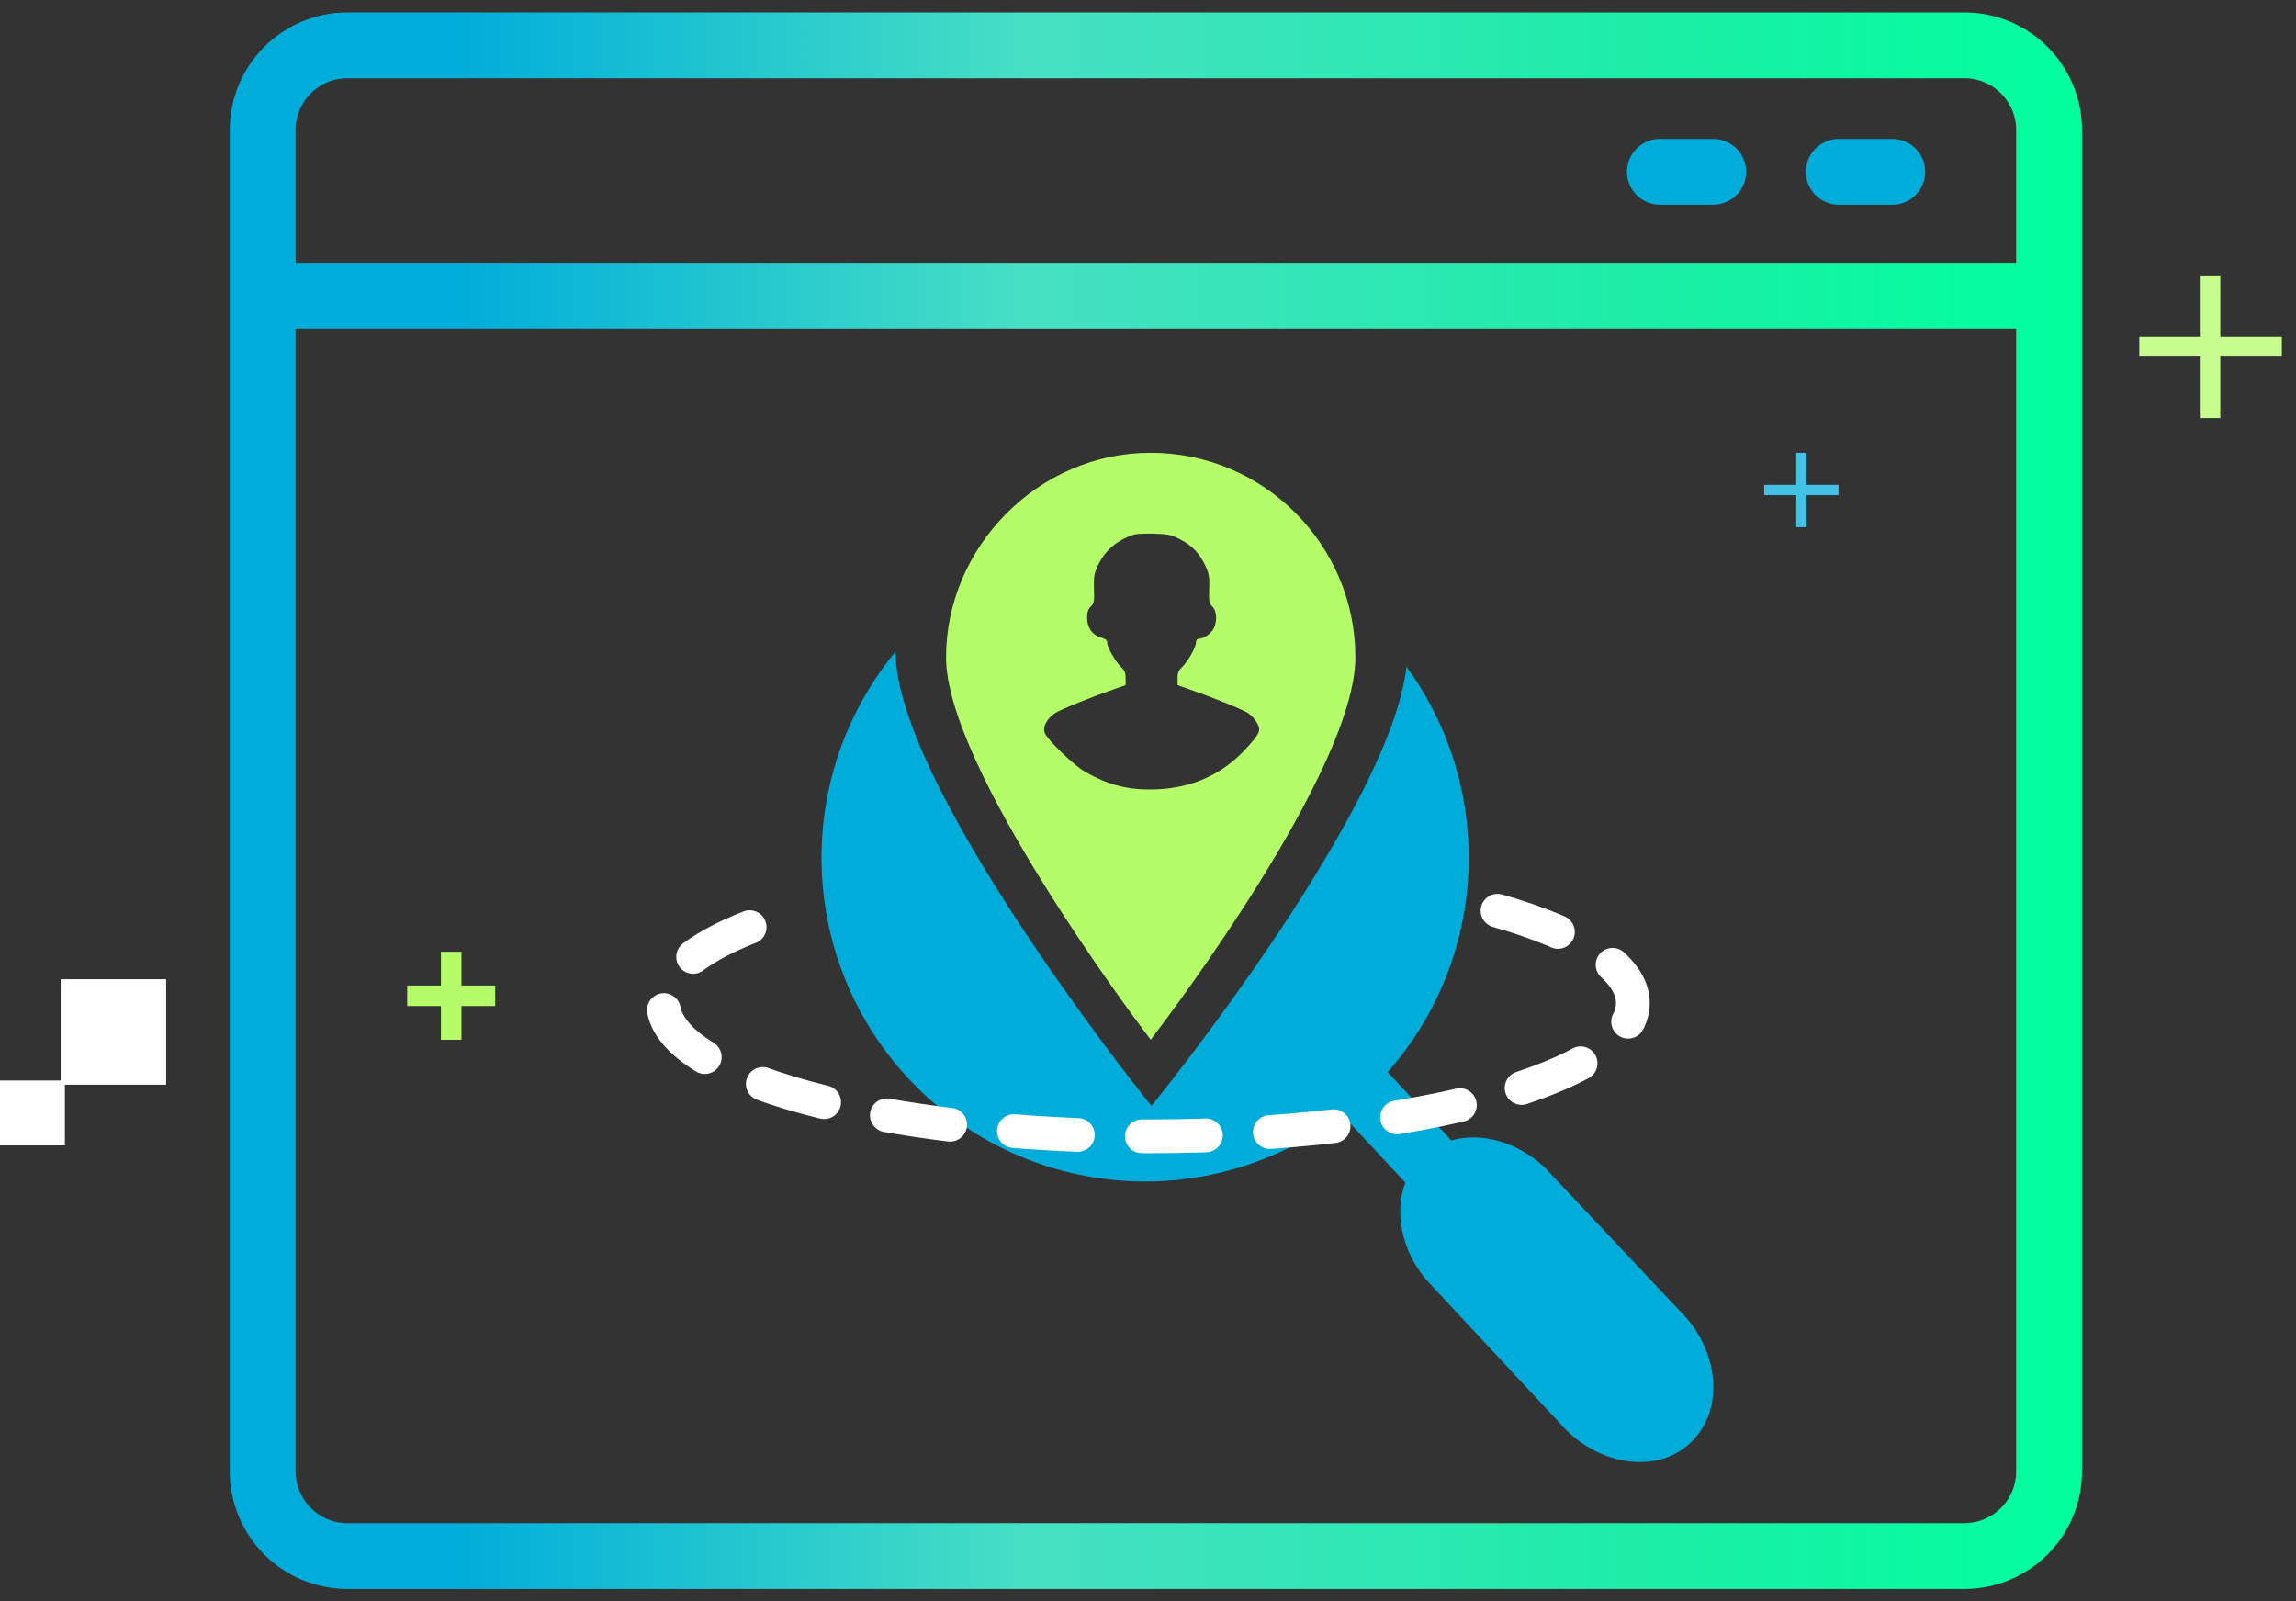 <svg width="152" height="106" viewBox="0 0 152 106" fill="none" xmlns="http://www.w3.org/2000/svg">
<rect x="0" y="0" width="152" height="106" fill="#333333" stroke="none"/>
<path d="M146.34 18.234V27.669" stroke="#C8FD8F" stroke-width="1.298"/>
<path d="M141.627 22.948H151.062" stroke="#C8FD8F" stroke-width="1.298"/>
<path d="M11 64.817H4.018V71.8H11V64.817Z" fill="white"/>
<path d="M4.296 71.522H0V75.817H4.296V71.522Z" fill="white"/>
<path d="M17.756 19.574H134.504" stroke="url(#paint0_linear_681_9303)" stroke-width="4.357" stroke-miterlimit="10" stroke-linecap="round"/>
<path d="M121.73 11.374H125.27" stroke="#00ADDA" stroke-width="4.357" stroke-linecap="round"/>
<path d="M109.887 11.374H113.417" stroke="#00ADDA" stroke-width="4.357" stroke-linecap="round"/>
<path d="M29.87 63V68.826M32.783 65.913H26.957" stroke="#B5FD68" stroke-width="1.359"/>
<path d="M119.254 29.97V34.892" stroke="#42C2E4" stroke-width="0.68"/>
<path d="M121.715 32.431H116.793" stroke="#42C2E4" stroke-width="0.68"/>
<path d="M130.043 3H22.999C19.902 3 17.391 5.511 17.391 8.609V97.391C17.391 100.489 19.902 103 22.999 103H130.043C133.14 103 135.651 100.489 135.651 97.391V8.609C135.651 5.511 133.14 3 130.043 3Z" stroke="url(#paint1_linear_681_9303)" stroke-width="4.357" stroke-miterlimit="10" stroke-linecap="round"/>
<path fill-rule="evenodd" clip-rule="evenodd" d="M76.228 73.21L75.734 72.585C75.061 71.744 59.289 51.815 59.289 43.161C59.289 43.149 59.289 43.138 59.289 43.126C58.099 44.568 57.096 46.167 56.313 47.887C54.556 51.745 53.982 56.037 54.664 60.222C55.345 64.406 57.252 68.294 60.142 71.394C64.019 75.55 69.387 77.995 75.066 78.193C80.052 78.366 84.921 76.794 88.847 73.783L93.039 78.28C92.298 80.227 92.773 82.713 94.378 84.667L103.354 94.3C103.354 94.331 103.393 94.366 103.428 94.399L103.443 94.413L103.456 94.426C105.948 97.076 109.744 97.571 111.929 95.487C114.114 93.403 113.878 89.598 111.387 86.948L111.269 86.838L102.246 77.26C100.417 75.564 98.035 74.925 96.078 75.487L91.865 70.968C94.2 68.325 95.854 65.137 96.666 61.683C97.636 57.556 97.362 53.234 95.877 49.264C95.19 47.424 94.257 45.698 93.111 44.13C92.083 53.386 77.372 71.773 76.722 72.585L76.228 73.21Z" fill="#00ADDA"/>
<path d="M99.14 60.282C104.689 61.868 108.1 64.022 108.1 66.395C108.1 71.267 93.73 75.216 76.004 75.216C58.278 75.216 43.908 71.267 43.908 66.395C43.908 64.022 47.319 61.868 52.867 60.282" stroke="white" stroke-width="2.233" stroke-linecap="round" stroke-dasharray="4.24 4.24"/>
<path fill-rule="evenodd" clip-rule="evenodd" d="M76.179 68.822L75.784 68.296C75.246 67.588 62.631 50.806 62.631 43.518C62.631 36.23 68.709 29.97 76.179 29.97C83.649 29.97 89.728 36.048 89.728 43.518C89.728 50.988 77.113 67.588 76.574 68.296L76.179 68.822ZM72.662 37.477C73.131 36.45 73.925 35.761 75.073 35.384C75.225 35.334 75.824 35.307 76.404 35.324C77.331 35.352 77.539 35.397 78.133 35.702C78.92 36.105 79.435 36.65 79.813 37.477C80.043 37.979 80.079 38.207 80.052 38.987C80.023 39.81 80.046 39.932 80.264 40.151C80.558 40.445 80.594 41.131 80.34 41.621C80.171 41.949 79.67 42.284 79.349 42.284C79.245 42.284 79.177 42.383 79.176 42.534C79.175 42.849 78.627 43.809 78.246 44.164C78.025 44.371 77.957 44.541 77.957 44.893V45.353L78.706 45.614C80.32 46.176 82.289 46.975 82.638 47.21C82.84 47.346 83.103 47.638 83.223 47.86C83.49 48.356 83.417 48.528 82.528 49.512C80.984 51.22 79.004 52.137 76.626 52.246C74.769 52.331 73.366 51.983 71.771 51.044C71.08 50.637 69.456 49.082 69.197 48.579C68.936 48.074 69.421 47.489 69.837 47.21C70.186 46.975 72.155 46.176 73.769 45.614L74.518 45.353V44.893C74.518 44.541 74.45 44.371 74.229 44.164C73.857 43.818 73.3 42.852 73.299 42.552C73.298 42.377 73.187 42.286 72.848 42.185C72.291 42.017 71.967 41.534 71.967 40.868C71.966 40.529 72.035 40.327 72.21 40.151C72.429 39.932 72.451 39.81 72.423 38.987C72.396 38.207 72.432 37.979 72.662 37.477Z" fill="#B5FD68"/>
<defs>
<linearGradient id="paint0_linear_681_9303" x1="15.617" y1="20.074" x2="136.642" y2="20.074" gradientUnits="userSpaceOnUse">
<stop offset="0.12" stop-color="#00ADDA"/>
<stop offset="0.43" stop-color="#47E0C4"/>
<stop offset="0.76" stop-color="#1DEDA7"/>
<stop offset="1" stop-color="#01FF9E"/>
</linearGradient>
<linearGradient id="paint1_linear_681_9303" x1="15.224" y1="53.004" x2="137.818" y2="53.004" gradientUnits="userSpaceOnUse">
<stop offset="0.12" stop-color="#00ADDA"/>
<stop offset="0.43" stop-color="#47E0C4"/>
<stop offset="0.76" stop-color="#1DEDA7"/>
<stop offset="1" stop-color="#01FF9E"/>
</linearGradient>
</defs>
</svg>
